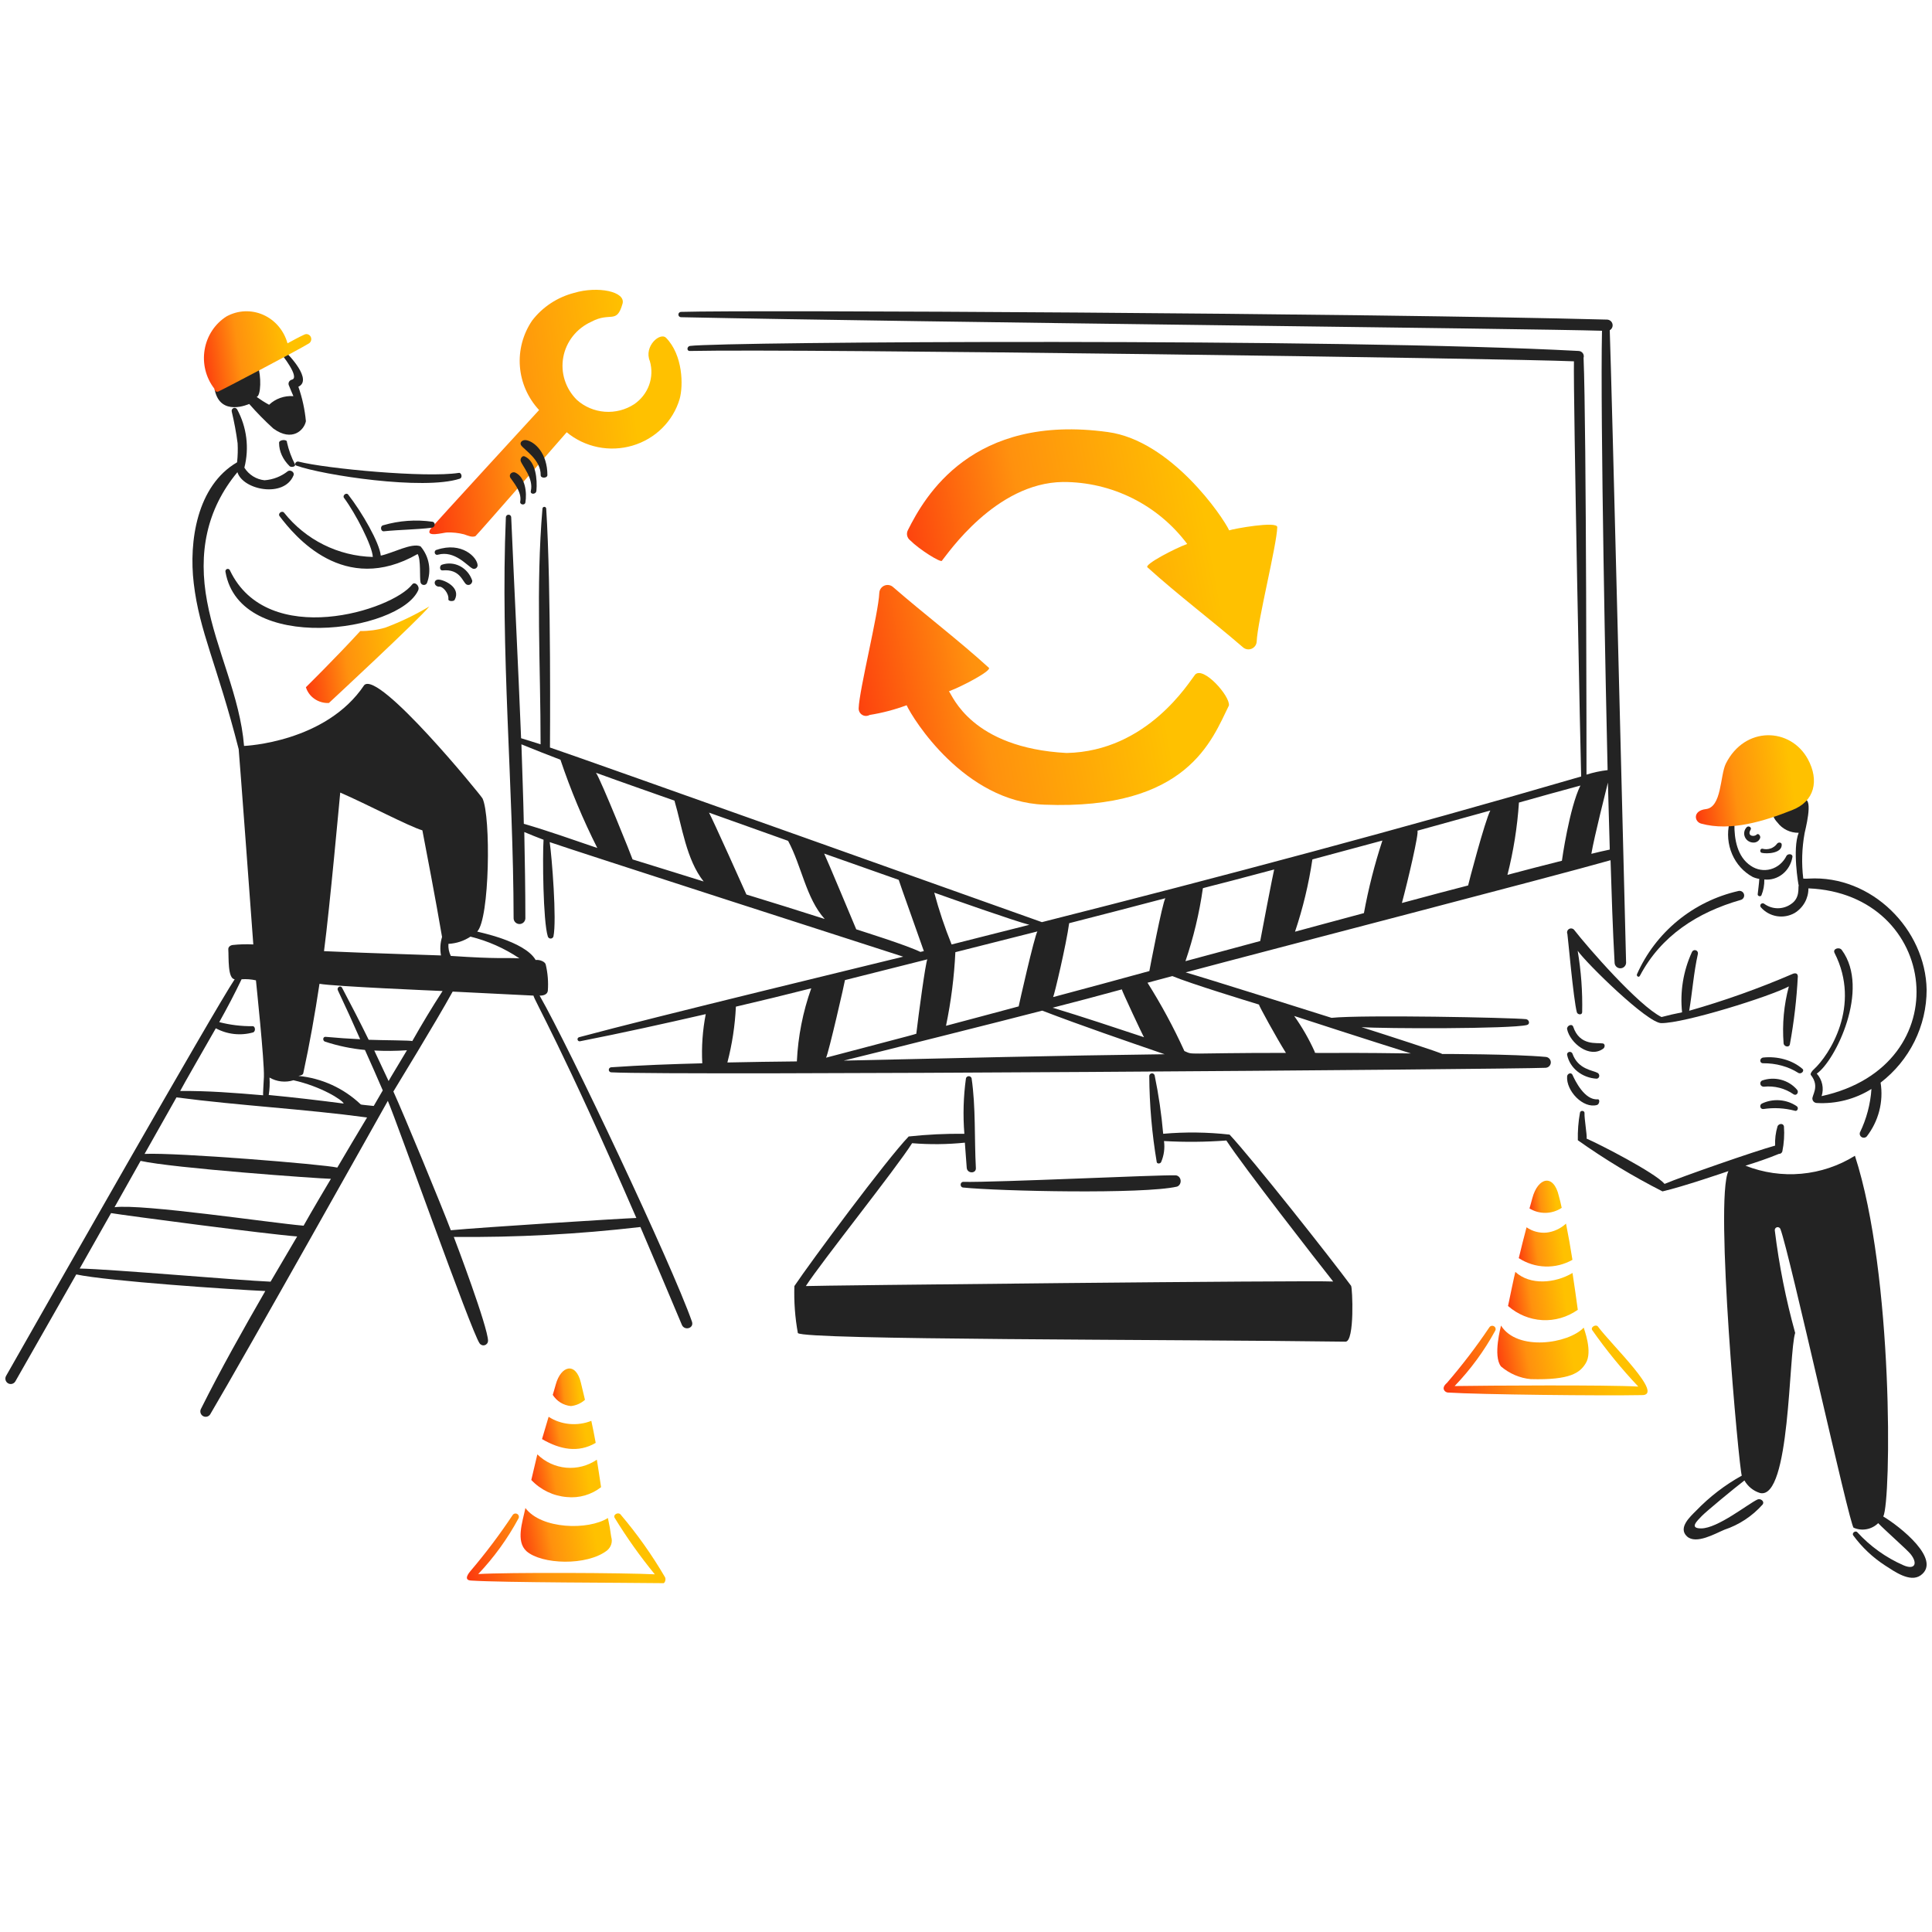 <svg width="361" height="361" viewBox="0 0 361 361" fill="none" xmlns="http://www.w3.org/2000/svg">
<path d="M88.836 100.186C89.039 100.087 105.891 80.768 105.891 80.768C107.562 82.153 109.563 83.108 111.709 83.544C113.856 83.981 116.08 83.885 118.179 83.266C120.278 82.647 122.185 81.525 123.724 80.001C125.264 78.477 126.389 76.601 126.995 74.544C127.702 72.023 127.601 66.341 124.464 63.13C123.349 61.994 120.263 64.711 121.427 67.478C121.859 68.951 121.808 70.52 121.282 71.964C120.755 73.408 119.78 74.655 118.492 75.531C116.878 76.584 114.949 77.078 113.013 76.934C111.077 76.791 109.247 76.019 107.814 74.741C106.759 73.708 105.975 72.442 105.529 71.049C105.082 69.657 104.987 68.181 105.251 66.745C105.514 65.309 106.129 63.957 107.043 62.803C107.957 61.649 109.143 60.728 110.499 60.117C114.093 58.19 115.205 60.66 116.32 56.757C116.978 54.483 111.716 53.397 107.261 54.73C104.122 55.547 101.357 57.375 99.416 59.918C97.707 62.45 96.909 65.465 97.147 68.488C97.385 71.511 98.646 74.372 100.731 76.619C100.731 76.619 80.84 98.259 80.435 98.853C79.322 100.538 82.916 99.495 83.522 99.495C84.596 99.459 85.67 99.575 86.71 99.84C87.572 100.137 88.178 100.433 88.836 100.186Z" fill="url(#paint0_linear_10336_16907)"/>
<path d="M98.169 93.893C98.476 92.066 98.169 89.171 96.282 88.303C95.731 88.062 94.995 88.594 95.363 89.268C95.776 89.942 97.571 91.869 97.203 93.749C97.11 94.328 98.071 94.47 98.169 93.893Z" fill="#232323"/>
<path d="M100.229 91.705C100.418 89.576 100.133 86.206 98.043 85.28C97.616 85.072 97.189 85.644 97.283 86.109C97.52 86.991 99.754 89.374 99.184 91.758C99.04 92.43 100.157 92.43 100.229 91.705Z" fill="#232323"/>
<path d="M102.283 88.8C102.283 84.629 99.89 82.52 98.334 82.245C98.171 82.216 98 82.223 97.843 82.266C97.685 82.309 97.548 82.386 97.446 82.488C97.345 82.59 97.284 82.713 97.272 82.84C97.26 82.968 97.296 83.096 97.376 83.208C97.975 84.077 101.086 85.912 101.027 88.8C101.027 89.396 102.224 89.396 102.283 88.8Z" fill="#232323"/>
<path d="M67.323 117.909C62.668 122.99 57.158 128.409 57.158 128.409C57.426 129.289 57.994 130.058 58.773 130.593C59.551 131.128 60.495 131.398 61.452 131.36C61.452 131.36 78.4 115.635 80.222 113.313C77.609 114.879 74.848 116.208 71.975 117.28C70.467 117.716 68.898 117.929 67.323 117.909Z" fill="url(#paint1_linear_10336_16907)"/>
<path d="M81.842 103.645C84.953 102.802 87.286 105.702 88.265 106.217C88.364 106.269 88.473 106.296 88.583 106.294C88.694 106.292 88.802 106.262 88.899 106.207C88.996 106.151 89.078 106.071 89.139 105.974C89.199 105.877 89.237 105.766 89.247 105.651C89.197 104.109 86.256 101.166 81.647 102.726C81.581 102.731 81.518 102.75 81.461 102.783C81.403 102.816 81.354 102.861 81.315 102.916C81.276 102.971 81.248 103.034 81.235 103.101C81.221 103.168 81.221 103.237 81.236 103.304C81.25 103.371 81.278 103.434 81.317 103.488C81.356 103.543 81.407 103.588 81.464 103.62C81.522 103.653 81.585 103.671 81.65 103.676C81.716 103.68 81.781 103.669 81.842 103.645Z" fill="#232323"/>
<path d="M82.688 106.582C85.985 106.262 86.427 108.734 87.143 109.199C87.256 109.268 87.385 109.304 87.516 109.303C87.647 109.302 87.776 109.264 87.888 109.192C88 109.121 88.093 109.019 88.155 108.897C88.218 108.776 88.248 108.638 88.244 108.5C87.846 107.313 87.024 106.338 85.954 105.784C84.885 105.229 83.652 105.14 82.521 105.535C82.079 105.766 82.137 106.635 82.688 106.582Z" fill="#232323"/>
<path d="M81.984 109.623C82.737 109.471 83.897 110.895 83.78 111.963C83.723 112.369 84.707 112.419 84.94 112.115C86.213 109.776 83.027 108.353 81.984 108.301C80.941 108.249 81.002 109.523 81.984 109.623Z" fill="#232323"/>
<path d="M55.383 87.003C60.329 88.783 79.094 91.653 85.882 89.456C86.491 89.29 86.238 88.273 85.731 88.361C79.601 89.325 60.957 87.573 55.788 86.257C55.283 86.119 54.88 86.815 55.383 87.003Z" fill="#232323"/>
<path d="M71.723 99.272C74.697 98.968 77.709 98.968 80.678 98.61C81.272 98.56 81.469 97.645 80.826 97.491C77.731 97.047 74.58 97.272 71.575 98.153C70.982 98.305 71.13 99.334 71.723 99.272Z" fill="#232323"/>
<path d="M78.578 102.086C76.889 101.392 73.475 103.325 71.15 103.821C70.902 101.392 67.682 95.787 65.058 92.415C64.71 91.967 63.967 92.563 64.265 93.009C66.443 95.936 69.563 101.986 69.663 104.069C66.461 103.987 63.316 103.203 60.45 101.772C57.584 100.341 55.065 98.298 53.072 95.787C52.676 95.34 51.884 95.936 52.23 96.432C55.046 100.151 64.265 111.409 78.032 103.524C78.676 104.517 78.379 107.888 78.578 108.831C78.614 108.954 78.684 109.064 78.781 109.147C78.878 109.23 78.997 109.282 79.124 109.298C79.25 109.314 79.378 109.292 79.493 109.236C79.607 109.179 79.702 109.09 79.766 108.98C80.209 107.83 80.332 106.582 80.123 105.368C79.914 104.154 79.38 103.02 78.578 102.086Z" fill="#232323"/>
<path d="M42.134 106.876C44.832 122.354 74.597 118.115 78.143 110.3C78.493 109.482 77.494 108.612 77.045 109.176C73.299 114.082 50.025 121.341 42.984 106.62C42.951 106.505 42.875 106.408 42.771 106.35C42.668 106.293 42.547 106.279 42.434 106.313C42.322 106.347 42.227 106.426 42.17 106.531C42.114 106.637 42.101 106.761 42.134 106.876Z" fill="#232323"/>
<path d="M52.147 82.766C52.151 84.338 52.847 85.867 54.13 87.121C54.469 87.374 55.204 87.206 55.15 86.829C54.451 85.475 53.938 84.071 53.618 82.641C53.732 82.012 52.08 82.138 52.147 82.766Z" fill="#232323"/>
<path d="M179.907 221.888C186.698 222.588 213.649 223.167 219.931 221.722C220.15 221.643 220.337 221.484 220.459 221.27C220.582 221.057 220.633 220.803 220.602 220.552C220.572 220.302 220.463 220.071 220.295 219.9C220.126 219.729 219.907 219.628 219.678 219.614C216.386 219.505 186.544 220.95 179.907 220.839C179.793 220.858 179.689 220.922 179.613 221.018C179.538 221.114 179.497 221.237 179.497 221.363C179.497 221.49 179.538 221.613 179.613 221.709C179.689 221.805 179.793 221.869 179.907 221.888Z" fill="#232323"/>
<path d="M55.752 72.266C58.434 70.997 54.099 66.364 52.861 65.291C52.448 64.949 51.883 65.476 52.294 65.828C52.602 66.12 56.165 70.607 54.512 70.949C54.3 71.008 54.122 71.144 54.016 71.327C53.909 71.51 53.884 71.725 53.944 71.925C54.255 72.656 54.512 73.34 54.823 74.022C53.987 73.962 53.148 74.075 52.364 74.353C51.58 74.631 50.868 75.067 50.281 75.631C49.474 75.191 48.698 74.702 47.959 74.168C48.784 73.924 48.837 70.217 48.166 68.314C46.257 69.239 39.96 72.071 40.114 72.802C41.147 77.979 46.513 75.484 46.57 75.484C47.975 77.094 49.477 78.625 51.069 80.07C54.629 82.658 56.849 80.314 57.158 78.704C56.955 76.513 56.483 74.353 55.752 72.266Z" fill="#232323"/>
<path d="M298.586 247.875C298.238 247.392 297.191 247.923 297.49 248.504C300.097 252.229 302.981 255.766 306.119 259.085C300.133 258.746 277.948 258.893 271.803 258.988C274.788 255.879 277.337 252.403 279.385 248.648C279.466 248.508 279.488 248.342 279.445 248.186C279.401 248.03 279.297 247.897 279.154 247.815C279.01 247.733 278.839 247.708 278.678 247.746C278.516 247.785 278.376 247.883 278.288 248.02C275.859 251.632 273.21 255.101 270.357 258.409C269.16 259.424 270.009 260.149 270.506 260.197C276.492 260.583 299.433 260.825 306.716 260.68C311.203 260.849 301.131 251.337 298.586 247.875Z" fill="url(#paint2_linear_10336_16907)"/>
<path d="M115.924 282.951C115.478 282.515 114.538 283.001 114.834 283.583C117.091 287.276 119.604 290.813 122.354 294.168C116.764 293.877 94.798 293.78 89.358 294.119C92.318 290.994 94.846 287.5 96.876 283.728C96.957 283.587 96.978 283.42 96.935 283.263C96.893 283.107 96.789 282.973 96.647 282.89C96.505 282.808 96.335 282.783 96.175 282.822C96.014 282.86 95.876 282.959 95.788 283.097C93.379 286.726 90.753 290.212 87.923 293.537C87.676 293.828 86.438 295.286 88.071 295.333C94.007 295.722 116.715 295.722 123.988 295.819C124.136 295.819 124.483 295.286 124.284 294.75C121.856 290.584 119.058 286.636 115.924 282.951Z" fill="url(#paint3_linear_10336_16907)"/>
<path d="M56.862 62.525C55.778 63.021 54.753 63.594 53.723 64.154C53.396 62.971 52.819 61.88 52.034 60.958C51.249 60.036 50.277 59.308 49.187 58.825C48.097 58.343 46.917 58.118 45.733 58.168C44.549 58.218 43.391 58.541 42.342 59.114C41.272 59.785 40.352 60.685 39.645 61.755C38.937 62.825 38.458 64.039 38.24 65.317C38.022 66.595 38.069 67.906 38.38 69.164C38.69 70.421 39.255 71.594 40.038 72.606C40.087 72.963 40.38 73.32 40.773 73.166C40.92 73.166 55.88 65.325 57.745 64.154C57.939 64.025 58.078 63.824 58.134 63.592C58.19 63.36 58.158 63.114 58.045 62.906C57.932 62.697 57.746 62.542 57.526 62.471C57.306 62.4 57.068 62.419 56.862 62.525Z" fill="url(#paint4_linear_10336_16907)"/>
<path d="M329.174 159.351C330.067 159.577 333.028 159.494 332.919 157.772C332.871 157.342 332.228 157.342 332.03 157.676C331.73 158.081 331.308 158.386 330.821 158.548C330.335 158.71 329.808 158.722 329.315 158.582C328.83 158.537 328.781 159.249 329.174 159.351Z" fill="#232323"/>
<path d="M326.373 154.57C326.137 154.816 325.981 155.126 325.925 155.459C325.869 155.793 325.916 156.135 326.06 156.443C326.203 156.75 326.436 157.009 326.73 157.185C327.024 157.362 327.365 157.449 327.709 157.435C327.975 157.429 328.233 157.341 328.446 157.184C328.659 157.027 328.816 156.809 328.897 156.56C328.996 156.172 328.549 155.639 328.253 155.93C327.808 156.415 326.422 156.269 327.065 155.104C327.418 154.667 326.769 154.181 326.373 154.57Z" fill="#232323"/>
<path d="M333.817 159.905C333.52 160.516 333.105 161.054 332.599 161.485C332.092 161.916 331.505 162.23 330.876 162.406C330.247 162.583 329.59 162.618 328.947 162.51C328.304 162.401 327.69 162.152 327.144 161.778C324.625 160.112 324.031 156.833 324.081 153.918C324.081 153.346 323.24 153.242 323.145 153.763C322.684 155.716 322.863 157.775 323.652 159.608C324.442 161.44 325.796 162.939 327.494 163.859C327.889 164.037 328.304 164.159 328.729 164.224C328.68 165.162 328.532 166.099 328.433 167.087C328.384 167.452 328.976 167.608 329.124 167.297C329.508 166.363 329.694 165.353 329.669 164.337C330.88 164.463 332.092 164.104 333.064 163.332C334.035 162.561 334.696 161.432 334.914 160.171C335.051 159.54 334.118 159.435 333.817 159.905Z" fill="#232323"/>
<path d="M292.824 192.329C293.383 194.913 297.049 197.858 299.604 195.916C299.898 195.666 299.948 195.068 299.505 194.972C298.423 194.772 295.183 195.519 293.954 191.835C293.708 191.185 292.688 191.682 292.824 192.329Z" fill="#232323"/>
<path d="M292.821 197.104C293.065 198.303 293.743 199.393 294.747 200.201C295.75 201.008 297.022 201.486 298.358 201.559C298.957 201.468 298.957 200.697 298.507 200.467C297.609 199.967 294.865 199.831 293.818 196.876C293.779 196.762 293.694 196.665 293.579 196.606C293.464 196.546 293.329 196.53 293.201 196.559C293.073 196.588 292.962 196.661 292.892 196.762C292.821 196.864 292.796 196.986 292.821 197.104Z" fill="#232323"/>
<path d="M292.822 201.114C292.604 203.815 295.812 207.196 298.395 206.473C298.846 206.376 299.028 205.363 298.53 205.41C296.083 205.604 294.316 201.934 293.818 200.825C293.547 200.295 292.86 200.631 292.822 201.114Z" fill="#232323"/>
<path d="M336.768 199.698C335.852 198.909 334.707 198.307 333.431 197.943C332.155 197.579 330.786 197.463 329.44 197.607C328.735 197.734 328.735 198.673 329.44 198.673C331.829 198.649 334.153 199.284 336.008 200.467C336.552 200.808 337.259 200.077 336.768 199.698Z" fill="#232323"/>
<path d="M335.788 203.624C335.014 202.716 333.967 202.063 332.792 201.755C331.616 201.448 330.371 201.502 329.228 201.909C329.105 201.978 329.01 202.084 328.957 202.212C328.904 202.339 328.897 202.48 328.937 202.612C328.976 202.744 329.061 202.859 329.177 202.939C329.292 203.019 329.432 203.06 329.574 203.054C331.551 202.841 333.539 203.351 335.147 204.482C335.689 204.814 336.183 204.101 335.788 203.624Z" fill="#232323"/>
<path d="M335.718 206.697C334.794 206.059 333.69 205.674 332.536 205.588C331.381 205.502 330.224 205.718 329.199 206.212C328.716 206.476 328.86 207.272 329.488 207.228C331.437 206.931 333.434 207.037 335.332 207.537C335.863 207.758 336.156 206.959 335.718 206.697Z" fill="#232323"/>
<path d="M306.417 182.333C310.369 174.828 317.217 170.453 325.255 168.157C325.478 168.099 325.669 167.955 325.785 167.758C325.901 167.56 325.933 167.325 325.875 167.104C325.816 166.882 325.671 166.694 325.472 166.578C325.272 166.463 325.035 166.431 324.812 166.489C320.651 167.436 316.771 169.335 313.483 172.035C310.195 174.734 307.589 178.158 305.875 182.034C305.727 182.383 306.213 182.72 306.417 182.333Z" fill="#232323"/>
<path d="M334.896 182.004C328.632 184.703 322.197 186.994 315.633 188.862C316.223 185.334 316.47 181.759 317.258 178.231C317.289 178.084 317.261 177.932 317.182 177.805C317.103 177.677 316.977 177.585 316.832 177.548C316.686 177.51 316.531 177.53 316.4 177.602C316.268 177.675 316.17 177.795 316.124 177.937C314.522 181.448 313.892 185.321 314.302 189.155C313.022 189.403 311.741 189.697 310.46 190.037C306.174 187.931 296.617 176.957 294.153 173.774C294.043 173.63 293.883 173.53 293.705 173.495C293.526 173.459 293.34 173.49 293.182 173.582C293.025 173.673 292.906 173.819 292.849 173.991C292.792 174.163 292.8 174.35 292.872 174.517C292.923 174.567 294.006 186.862 294.646 189.165C294.794 189.606 295.58 189.703 295.632 189.165C295.719 185.309 295.438 181.454 294.794 177.651C296.422 179.986 307.822 191.172 310.412 191.172C314.698 191.22 330.807 186.175 334.254 184.312C333.326 187.775 332.993 191.37 333.27 194.943C333.318 195.58 334.353 195.825 334.452 195.09C335.221 190.898 335.715 186.66 335.931 182.403C335.875 181.616 335.083 181.906 334.896 182.004Z" fill="#232323"/>
<path d="M359.997 184.938C359.806 173.662 349.73 163.476 337.953 164.167C337.618 164.195 337.281 164.195 336.946 164.167C336.602 161.336 336.687 158.47 337.198 155.663C337.198 155.513 338.959 149.036 337.099 149.431C335.381 149.947 333.7 150.573 332.066 151.306C330.706 151.752 331.461 152.993 332.116 153.679C332.572 154.29 333.172 154.785 333.864 155.12C334.556 155.456 335.32 155.623 336.091 155.608C334.884 158.624 336.04 165.401 336.091 165.45C335.941 165.845 336.393 167.774 334.681 168.912C333.958 169.43 333.086 169.709 332.191 169.709C331.296 169.709 330.424 169.43 329.7 168.912C329.614 168.827 329.496 168.779 329.374 168.778C329.251 168.778 329.134 168.826 329.047 168.911C328.96 168.996 328.911 169.111 328.911 169.232C328.911 169.352 328.959 169.468 329.046 169.553C329.808 170.42 330.854 170.998 332.003 171.188C333.153 171.378 334.334 171.167 335.342 170.592C336.133 170.103 336.784 169.425 337.233 168.62C337.682 167.815 337.915 166.911 337.909 165.993C362.329 166.985 366.335 199.13 340.374 204.814C340.605 204.095 340.643 203.331 340.484 202.594C340.325 201.857 339.975 201.173 339.468 200.609C342.89 198.284 349.533 184.834 344.15 177.516C343.696 176.873 342.389 177.269 342.791 178.06C347.824 187.95 341.784 197.197 338.915 199.818C338.764 199.917 338.161 200.609 338.361 200.856C340.124 203.081 338.463 204.714 338.663 205.406C338.696 205.595 338.794 205.766 338.94 205.892C339.087 206.018 339.273 206.091 339.468 206.098C343.07 206.302 346.646 205.383 349.686 203.473C349.498 206.304 348.763 209.073 347.521 211.633C347.475 211.791 347.483 211.96 347.544 212.113C347.605 212.266 347.716 212.395 347.859 212.48C348.002 212.566 348.17 212.602 348.336 212.585C348.502 212.567 348.658 212.496 348.78 212.383C349.887 210.963 350.69 209.336 351.14 207.602C351.589 205.868 351.676 204.062 351.395 202.294C354.074 200.231 356.241 197.597 357.731 194.59C359.222 191.583 359.997 188.282 359.997 184.938Z" fill="#232323"/>
<path d="M351.895 283.362C353.391 280.46 353.841 238.217 346.599 215.959C343.569 217.845 340.142 218.994 336.59 219.316C333.039 219.637 329.462 219.122 326.144 217.811C328.24 217.16 330.335 216.458 332.386 215.608C332.528 215.617 332.67 215.577 332.787 215.495C332.905 215.413 332.992 215.294 333.034 215.157C333.349 213.611 333.45 212.029 333.335 210.455C333.184 209.804 332.336 209.954 332.136 210.455C331.785 211.622 331.633 212.841 331.688 214.059C327.996 215.06 314.225 219.863 311.032 221.214C309.235 219.112 298.806 213.759 296.469 212.758C296.569 212.158 296.02 209.006 296.071 208.004C296.121 207.503 295.315 207.405 295.222 207.903C294.917 209.604 294.784 211.33 294.823 213.057C299.857 216.624 305.144 219.819 310.641 222.615C314.382 221.766 322.556 218.962 322.965 218.822C320.317 224.076 324.96 274.616 325.459 275.727C322.306 277.474 319.43 279.683 316.926 282.281C315.829 283.383 313.483 285.485 315.223 287.086C316.926 288.637 320.519 286.535 322.208 285.834C324.956 284.919 327.416 283.298 329.342 281.131C329.792 280.53 328.943 279.929 328.397 280.183C326.649 280.983 320.962 285.587 317.869 285.587C315.573 285.587 317.113 284.187 317.968 283.286C318.724 282.486 324.105 278.032 325.951 276.63C326.595 277.764 327.648 278.606 328.894 278.982C334.534 280.183 334.19 252.963 335.433 249.059C333.696 242.797 332.426 236.415 331.633 229.964C331.602 229.827 331.625 229.684 331.696 229.564C331.768 229.444 331.882 229.355 332.017 229.317C332.151 229.279 332.294 229.293 332.418 229.358C332.542 229.422 332.637 229.532 332.682 229.664C334.385 234.118 345.604 285.052 346.353 285.458C347.116 285.791 347.96 285.887 348.778 285.736C349.596 285.584 350.35 285.191 350.944 284.606C352.19 285.908 356.381 289.61 356.981 290.361C358.428 292.163 357.779 293.413 355.634 292.463C352.377 291.032 349.454 288.936 347.051 286.308C346.703 285.908 345.954 286.458 346.295 286.909C347.92 289.122 349.932 291.02 352.233 292.512C353.879 293.563 356.873 295.766 358.868 294.364C362.921 291.462 354.989 285.208 351.895 283.362Z" fill="#232323"/>
<path d="M337.821 141.881C334.599 135.908 326.02 135.58 322.464 142.717C321.383 144.982 321.72 150.841 318.744 151.184C316.241 151.481 316.585 153.549 317.861 153.892C323.405 155.419 329.734 153.401 334.837 151.382C339.097 149.756 339.943 145.813 337.821 141.881Z" fill="url(#paint5_linear_10336_16907)"/>
<path d="M229.673 99.101C228.524 96.605 218.836 82.326 207.003 80.729C181.636 77.234 172.794 92.761 169.648 99.051C169.481 99.363 169.429 99.724 169.502 100.071C169.575 100.417 169.768 100.726 170.047 100.944C171.846 102.742 175.74 105.138 175.99 104.787C177.038 103.54 186.022 90.216 198.611 90.061C203.117 90.046 207.564 91.086 211.596 93.097C215.628 95.108 219.134 98.035 221.832 101.642C219.487 102.492 213.842 105.437 214.393 105.995C220.134 111.188 226.377 115.881 232.221 120.922C232.436 121.123 232.704 121.257 232.993 121.311C233.282 121.364 233.58 121.334 233.853 121.224C234.125 121.114 234.361 120.928 234.531 120.689C234.702 120.45 234.801 120.167 234.816 119.874C234.966 116.08 238.563 101.896 238.661 98.506C238.712 97.303 230.472 98.802 229.673 99.101Z" fill="url(#paint6_linear_10336_16907)"/>
<path d="M223.318 126.046C222.266 127.304 214.458 140.397 199.291 140.698C181.469 139.744 177.966 129.923 177.315 129.167C179.668 128.312 185.325 125.34 184.775 124.777C179.017 119.539 172.759 114.807 166.903 109.72C166.688 109.518 166.419 109.382 166.129 109.329C165.84 109.275 165.541 109.305 165.268 109.416C164.994 109.527 164.758 109.714 164.587 109.955C164.415 110.196 164.316 110.482 164.3 110.777C164.15 114.595 160.547 128.911 160.446 132.33C160.434 132.577 160.488 132.823 160.603 133.042C160.718 133.26 160.89 133.444 161.1 133.573C161.309 133.702 161.55 133.772 161.796 133.774C162.042 133.777 162.284 133.714 162.497 133.59C164.854 133.215 167.168 132.608 169.406 131.776C170.558 134.294 180.169 149.803 195.135 150.357C221.967 151.414 226.473 138.171 229.627 131.826C229.876 130.074 224.87 124.433 223.318 126.046Z" fill="url(#paint7_linear_10336_16907)"/>
<path d="M112.312 277.884C112.114 276.438 111.566 273.049 111.523 272.749C109.837 273.896 107.813 274.424 105.79 274.242C103.767 274.061 101.867 273.182 100.405 271.753C100.161 272.849 99.374 276.039 99.275 276.538C101.028 278.391 103.391 279.526 105.916 279.728C108.202 279.964 110.49 279.304 112.312 277.884Z" fill="url(#paint8_linear_10336_16907)"/>
<path d="M106.676 262.727C107.653 262.626 108.572 262.217 109.303 261.558L108.537 258.357C107.612 254.45 104.827 255.116 103.841 258.713C103.638 259.374 103.487 260.034 103.286 260.639C103.656 261.224 104.153 261.716 104.741 262.078C105.329 262.44 105.991 262.662 106.676 262.727Z" fill="url(#paint9_linear_10336_16907)"/>
<path d="M111.308 269.605C111.052 268.233 110.796 266.862 110.49 265.49C109.2 266.002 107.79 266.201 106.394 266.069C104.997 265.936 103.66 265.477 102.51 264.733C102.099 266.105 101.689 267.525 101.28 268.896C104.61 270.835 108.039 271.539 111.308 269.605Z" fill="url(#paint10_linear_10336_16907)"/>
<path d="M113.59 283.645C109.901 285.977 101.144 285.744 98.174 281.78C97.644 284.358 96.332 287.982 98.38 289.848C101.196 292.323 109.639 292.645 113.435 289.707C113.808 289.394 114.078 288.993 114.215 288.549C114.352 288.104 114.351 287.634 114.211 287.19C114.05 285.977 113.846 284.81 113.59 283.645Z" fill="url(#paint11_linear_10336_16907)"/>
<path d="M293.814 235.402C293.464 233.129 293.063 230.909 292.613 228.634C291.574 229.593 290.275 230.185 288.901 230.325C287.609 230.422 286.324 230.07 285.24 229.323C284.74 231.227 284.238 233.184 283.786 235.088C285.287 236.057 287.001 236.596 288.76 236.651C290.519 236.706 292.261 236.276 293.814 235.402Z" fill="url(#paint12_linear_10336_16907)"/>
<path d="M294.816 244.741C294.675 243.619 294.017 239.033 293.828 237.861C290.581 239.793 285.923 240.206 283.145 237.658C282.958 238.371 282.062 242.651 281.78 244.032C283.609 245.618 285.852 246.541 288.192 246.668C290.533 246.795 292.85 246.121 294.816 244.741Z" fill="url(#paint13_linear_10336_16907)"/>
<path d="M295.923 248.072C293.052 251.096 283.5 252.526 280.47 247.687C280.47 247.797 278.907 253.351 280.47 255.329C282.072 256.683 284 257.505 286.021 257.694C293.444 257.902 295.209 256.483 296.271 254.776C297.69 252.58 295.923 248.237 295.923 248.072Z" fill="url(#paint14_linear_10336_16907)"/>
<path d="M291.809 225.689C291.649 224.972 291.49 224.201 291.276 223.485C290.301 219.244 287.364 219.973 286.325 223.871C286.165 224.531 285.951 225.194 285.792 225.799C286.706 226.36 287.753 226.647 288.815 226.627C289.878 226.608 290.914 226.283 291.809 225.689Z" fill="url(#paint15_linear_10336_16907)"/>
<path d="M252.456 240.257C248.954 235.488 233.949 216.478 229.75 212.004C225.63 211.539 221.474 211.488 217.344 211.852C217.025 208.177 216.491 204.524 215.744 200.912C215.707 200.796 215.63 200.697 215.526 200.633C215.423 200.568 215.3 200.543 215.18 200.561C215.06 200.58 214.95 200.64 214.87 200.732C214.79 200.825 214.746 200.942 214.745 201.064C214.779 206.463 215.246 211.85 216.144 217.173C216.245 217.473 216.745 217.473 216.944 217.173C217.489 215.927 217.679 214.555 217.496 213.208C221.378 213.429 225.271 213.395 229.149 213.107C232.4 218.076 246.004 235.539 249.106 239.454C245.005 239.203 151.474 240.205 150.573 240.306C153.523 235.741 167.428 218.377 170.428 213.61C173.71 213.878 177.011 213.845 180.287 213.509C180.388 215.114 180.537 216.67 180.638 218.226C180.738 219.33 182.439 219.33 182.344 218.226C182.045 212.71 182.344 206.935 181.544 201.465C181.506 201.356 181.436 201.261 181.341 201.193C181.247 201.126 181.134 201.09 181.019 201.09C180.903 201.09 180.79 201.126 180.696 201.193C180.602 201.261 180.531 201.356 180.494 201.465C180.016 204.906 179.916 208.389 180.194 211.852C176.72 211.814 173.246 211.982 169.791 212.354C165.589 216.729 151.534 235.689 148.432 240.306C148.338 243.249 148.556 246.193 149.083 249.089C150.283 250.392 217.706 250.242 251.417 250.695C253.156 250.695 252.706 240.557 252.456 240.257Z" fill="#232323"/>
<path d="M129.29 246.94C125.58 236.357 106.391 195.74 100.827 186.03C101.027 186.03 102.268 186.081 102.367 185.081C102.483 183.452 102.349 181.815 101.97 180.226C101.87 179.727 100.927 179.278 100.087 179.376C98.001 175.772 89.109 174.121 89.166 174.064C91.501 171.712 91.749 152.542 90.16 149.19C89.812 148.539 70.787 125.217 68.054 128.019C60.899 138.729 45.753 139.38 45.602 139.38C44.858 130.121 40.388 121.512 38.699 112.403C37.005 103.396 38.549 95.238 44.361 88.231C45.404 91.584 53.104 93.084 54.842 88.831C55.09 88.231 54.296 87.73 53.799 88.03C52.545 89.029 51.022 89.624 49.428 89.738C48.665 89.658 47.929 89.405 47.277 88.998C46.624 88.59 46.072 88.039 45.662 87.385C46.6 83.706 46.114 79.805 44.301 76.474C44.231 76.36 44.122 76.275 43.994 76.235C43.866 76.196 43.729 76.205 43.607 76.26C43.485 76.315 43.388 76.413 43.332 76.536C43.277 76.658 43.268 76.797 43.307 76.926C43.772 78.874 44.136 80.844 44.399 82.83C44.461 84.015 44.428 85.203 44.301 86.383C36.799 90.747 35.263 101.149 36.204 109.006C37.276 118.093 40.535 124.066 44.599 139.987C44.647 140.137 47.182 174.326 47.331 176.472C46.055 176.405 44.775 176.438 43.505 176.572C43.058 176.622 42.612 176.922 42.661 177.422C42.761 178.874 42.512 182.879 43.853 182.977C40.128 188.532 8.237 244.587 1.134 257.099C1.003 257.332 0.968 257.608 1.039 257.866C1.109 258.124 1.278 258.344 1.509 258.476C1.74 258.609 2.014 258.644 2.27 258.573C2.527 258.502 2.744 258.332 2.876 258.099C6.651 251.444 10.478 244.786 14.251 238.129C20.015 239.381 43.659 240.975 49.569 241.233C45.397 248.49 41.273 255.798 37.549 263.254C37.428 263.485 37.401 263.755 37.473 264.006C37.546 264.257 37.712 264.47 37.938 264.6C38.163 264.73 38.43 264.766 38.681 264.702C38.933 264.638 39.15 264.478 39.287 264.255C45.794 253.252 72.022 206.499 72.468 205.698C74.257 209.853 88.016 248.691 89.603 250.992C89.704 251.146 89.852 251.264 90.024 251.329C90.196 251.393 90.384 251.401 90.561 251.351C90.738 251.301 90.894 251.196 91.008 251.051C91.122 250.905 91.187 250.727 91.194 250.542C91.143 247.886 85.182 232.124 84.792 231.123C96.442 231.235 108.088 230.617 119.662 229.271C122.246 235.327 124.829 241.383 127.362 247.439C127.8 248.742 129.745 248.233 129.29 246.94ZM83.79 176.364C85.259 176.29 86.681 175.824 87.912 175.013C91.169 175.819 94.262 177.191 97.052 179.067C93.896 178.912 93.437 179.232 84.237 178.616C83.89 177.922 83.736 177.146 83.79 176.371V176.364ZM63.573 148.095C68.54 150.249 76.388 154.402 78.923 155.153C79.518 158.257 81.455 168.316 82.598 175.074C82.258 176.192 82.19 177.376 82.399 178.527C81.604 178.477 69.235 178.126 60.543 177.726C61.635 169.365 63.424 149.598 63.573 148.095ZM50.36 201.348C51.032 201.735 51.775 201.98 52.544 202.066C53.313 202.152 54.091 202.078 54.83 201.849C59.997 202.999 64.021 205.552 64.219 206.203C59.6 205.601 54.93 205.051 50.212 204.602C50.386 203.526 50.435 202.435 50.36 201.348ZM40.326 192.139C42.475 193.298 44.986 193.57 47.331 192.898C47.828 192.647 47.677 191.697 47.182 191.746C45.087 191.767 42.998 191.512 40.968 190.987C42.458 188.331 43.849 185.675 45.141 182.979C46.04 182.916 46.944 182.983 47.824 183.18C47.873 183.78 49.413 198.244 49.313 201.204C49.264 202.204 49.114 204.607 49.165 204.657C43.892 204.207 38.882 203.805 33.666 203.856C34.118 202.947 38.588 195.192 40.326 192.139ZM50.558 239.485C44.499 239.235 20.706 237.133 14.893 237.032C16.831 233.579 18.817 230.127 20.755 226.672C23.438 227.123 50.012 230.626 55.525 231.035C53.887 233.826 52.247 236.632 50.558 239.485ZM56.719 229.024C50.36 228.474 26.765 224.921 21.401 225.571C22.342 223.919 25.573 218.172 26.27 216.913C32.229 218.263 59.41 220.216 61.835 220.267C61.436 220.914 58.009 226.721 56.728 229.022L56.719 229.024ZM63.027 218.165C60.494 217.563 32.975 215.319 27.014 215.611C29 212.109 30.988 208.554 32.975 205.051C44.796 206.603 56.719 207.203 68.589 208.804C66.708 211.906 64.865 215.061 63.027 218.165ZM69.832 206.653C69.137 206.552 67.497 206.453 67.397 206.353C64.216 203.331 60.126 201.462 55.774 201.041C55.774 200.991 56.568 200.991 56.668 200.542C57.86 195.04 58.854 189.43 59.698 183.825C62.481 184.326 81.604 185.127 82.696 185.176C80.71 188.229 78.823 191.382 77.034 194.535C76.885 194.385 71.372 194.385 68.888 194.285C67.299 191.031 65.61 187.779 63.921 184.577C63.622 184.025 62.878 184.525 63.127 185.026C64.568 188.078 65.959 191.132 67.299 194.186C65.162 194.085 63.027 193.936 60.841 193.735C60.295 193.685 60.246 194.493 60.741 194.636C63.16 195.43 65.659 195.95 68.192 196.188C69.335 198.69 70.429 201.242 71.521 203.744C70.924 204.799 70.429 205.601 69.832 206.653ZM72.613 201.999L69.932 196.292C71.968 196.401 74.008 196.384 76.042 196.243C75.048 197.942 72.713 201.752 72.613 201.997V201.999ZM84.237 229.876C82.598 225.513 75.445 208.204 73.504 203.951C73.852 203.35 81.412 191.037 84.581 185.282L99.682 186.032C99.682 186.618 105.205 196.005 118.905 227.581C116.177 227.672 89.998 229.324 84.237 229.876Z" fill="#232323"/>
<path d="M300.786 61.705C300.989 61.589 301.147 61.412 301.239 61.199C301.33 60.985 301.349 60.748 301.292 60.523C301.236 60.299 301.107 60.098 300.925 59.953C300.744 59.808 300.52 59.725 300.287 59.718C255.399 58.527 139.959 57.881 127.226 58.278C127.099 58.286 126.98 58.342 126.893 58.434C126.806 58.526 126.757 58.648 126.757 58.774C126.757 58.901 126.806 59.023 126.893 59.115C126.98 59.207 127.099 59.263 127.226 59.27C172.164 60.212 286.905 61.407 299.338 61.804C298.988 77.398 300.096 132.176 300.387 143.897C299.047 144.051 297.726 144.335 296.441 144.742C296.441 144.691 296.441 79.732 295.894 66.868C295.938 66.724 295.95 66.571 295.926 66.422C295.903 66.273 295.846 66.131 295.759 66.006C295.673 65.882 295.559 65.779 295.426 65.705C295.294 65.631 295.146 65.588 294.995 65.579C249.906 63.145 135.166 63.84 128.924 64.638C128.324 64.737 128.275 65.632 128.924 65.579C149.744 65.131 282.162 66.968 294.096 67.514C293.944 73.426 295.394 144.99 295.443 145.088C262.04 154.823 228.44 163.762 194.683 172.305C194.683 172.305 107.604 141.265 102.761 139.676C102.761 139.576 103.011 109.778 102.06 95.028C102.054 94.941 102.014 94.859 101.95 94.799C101.885 94.739 101.8 94.706 101.711 94.706C101.623 94.706 101.538 94.739 101.473 94.799C101.408 94.859 101.369 94.941 101.362 95.028C100.115 109.63 101.012 124.48 101.012 139.081C99.814 138.684 98.616 138.337 97.368 137.94C96.818 124.182 96.119 110.426 95.521 96.67C95.521 96.538 95.468 96.412 95.375 96.319C95.281 96.225 95.154 96.173 95.021 96.173C94.889 96.173 94.762 96.225 94.668 96.319C94.574 96.412 94.522 96.538 94.522 96.67C93.473 121.65 95.92 146.63 95.97 171.61C95.981 171.892 96.102 172.159 96.307 172.354C96.512 172.549 96.785 172.659 97.068 172.659C97.352 172.659 97.625 172.549 97.83 172.354C98.034 172.159 98.155 171.892 98.167 171.61C98.167 166.247 98.067 160.879 97.966 155.471C99.165 155.968 100.363 156.463 101.563 156.911C101.364 159.891 101.464 172.16 102.363 174.984C102.397 175.096 102.466 175.195 102.561 175.265C102.655 175.335 102.77 175.373 102.888 175.373C103.005 175.373 103.12 175.335 103.215 175.265C103.309 175.195 103.378 175.096 103.412 174.984C104.061 171.955 103.111 160.036 102.712 157.353C106.357 158.645 166.574 178.062 168.768 178.758C164.574 179.801 121.983 190.082 108.2 193.806C108.1 193.832 108.014 193.897 107.962 193.987C107.91 194.076 107.896 194.182 107.922 194.282C107.949 194.382 108.014 194.467 108.104 194.519C108.194 194.571 108.301 194.585 108.401 194.559C116.239 193.019 124.079 191.281 131.871 189.493C131.28 192.518 131.062 195.604 131.222 198.682C125.53 198.831 119.839 199.028 114.187 199.425C114.069 199.436 113.959 199.49 113.879 199.577C113.799 199.664 113.754 199.778 113.754 199.896C113.754 200.014 113.799 200.128 113.879 200.215C113.959 200.302 114.069 200.356 114.187 200.367C125.971 201.012 282.005 199.819 288.794 199.521C289.058 199.51 289.307 199.398 289.489 199.208C289.672 199.019 289.774 198.766 289.774 198.504C289.774 198.241 289.672 197.989 289.489 197.799C289.307 197.61 289.058 197.498 288.794 197.486C282.804 196.939 269.867 196.939 269.471 196.939C269.373 196.741 259.235 193.463 254.394 191.923C258.486 192.221 282.304 192.272 285.3 191.526C285.949 191.377 285.749 190.532 285.151 190.434C282.154 190.135 254.642 189.589 248.801 190.186C246.953 189.589 224.683 182.586 221.545 181.693C237.325 177.471 290.301 163.764 300.936 160.734C301.135 167.135 301.335 173.498 301.693 179.905C301.705 180.18 301.823 180.441 302.023 180.632C302.223 180.823 302.49 180.929 302.767 180.929C303.044 180.929 303.311 180.823 303.511 180.632C303.711 180.441 303.83 180.18 303.841 179.905C303.432 164.159 301.135 70.942 300.786 61.705ZM148.896 198.328C144.543 198.377 140.209 198.428 135.914 198.527C136.805 195.114 137.338 191.618 137.504 188.096C142.198 187.003 146.892 185.86 151.586 184.668C150.021 189.065 149.114 193.668 148.896 198.328ZM199.775 172.503C205.765 170.963 211.758 169.424 217.756 167.836C217.207 168.579 214.762 181.39 214.762 181.443C208.769 183.081 202.777 184.721 196.781 186.309C197.03 185.812 199.226 176.526 199.775 172.503ZM209.617 184.869C209.568 185.018 213.613 193.659 213.762 193.808C208.069 191.925 202.427 190.033 196.686 188.296C200.975 187.204 205.264 186.061 209.617 184.869ZM192.342 172.802C187.499 174.042 182.655 175.234 177.812 176.477C176.532 173.318 175.448 170.084 174.567 166.793C177.757 167.933 189.59 172.105 192.336 172.802H192.342ZM193.839 174.042C193.29 174.888 190.343 187.949 190.343 188.047C187.847 188.744 178.76 191.127 176.763 191.673C177.709 187.141 178.294 182.541 178.512 177.917C180.104 177.52 190.288 174.937 193.834 174.042H193.839ZM97.877 153.929C97.779 148.963 97.578 144.045 97.429 139.079C99.825 140.073 102.272 141.016 104.72 141.959C106.62 147.612 108.922 153.122 111.609 158.449C107.053 156.909 102.511 155.269 97.866 153.929H97.877ZM118.198 160.584C118.198 160.435 112.207 145.536 111.358 144.394C116.25 146.182 121.145 147.871 126.038 149.608V149.657C127.436 154.375 128.235 160.633 131.479 164.707C127.077 163.315 122.633 161.975 118.198 160.584ZM139.468 167.139C139.419 166.99 133.033 152.786 132.479 151.843C132.878 151.992 142.764 155.518 147.257 157.114C149.805 161.832 150.603 167.845 154.099 171.716C149.239 170.168 144.352 168.63 139.459 167.139H139.468ZM159.99 173.645C159.99 173.645 154.448 160.384 153.999 159.492L167.93 164.407C167.93 164.556 172.283 176.674 172.624 177.717C172.423 177.768 172.173 177.817 171.974 177.866C169.319 176.575 161.18 174.042 159.98 173.645H159.99ZM157.894 183.132C163.037 181.84 168.128 180.549 173.273 179.257C172.923 180.01 171.673 189.29 171.225 193.064C171.225 193.243 172.525 192.833 154.349 197.633C154.788 196.944 157.934 183.181 157.885 183.132H157.894ZM157.644 198.179C162.944 196.888 187.902 190.63 194.742 188.842C202.283 191.722 209.971 194.356 217.61 196.987C197.579 197.236 177.607 197.731 157.635 198.179H157.644ZM263.647 196.839C244.845 196.568 245.666 196.976 245.666 196.539C244.607 194.186 243.32 191.94 241.822 189.836C241.919 189.884 256.496 194.602 263.638 196.839H263.647ZM235.237 187.701C235.186 187.849 238.531 193.958 240.279 196.737C220.699 196.737 223.175 197.185 221.305 196.389C219.3 191.985 216.998 187.72 214.415 183.625C215.963 183.228 217.512 182.781 219.058 182.384C222.395 183.777 233.276 187.104 235.228 187.701H235.237ZM235.485 175.831C230.842 177.072 226.148 178.363 221.505 179.596C223.008 175.188 224.095 170.65 224.751 166.041C224.751 165.853 224.184 166.19 238.082 162.465C237.972 162.77 235.476 175.682 235.476 175.831H235.485ZM254.859 170.616C250.665 171.759 242.077 174.042 241.977 174.091C243.457 169.693 244.543 165.173 245.223 160.584C249.577 159.392 253.96 158.249 258.304 157.058C256.849 161.495 255.696 166.025 254.854 170.616H254.859ZM274.332 165.45C273.682 165.599 265.394 167.785 261.949 168.728C263.047 164.656 265.195 155.518 264.845 155.22C269.388 153.978 273.93 152.688 278.473 151.446C277.468 153.332 274.322 165.302 274.322 165.45H274.332ZM291.858 160.832C288.463 161.676 285.067 162.57 281.672 163.468C282.799 159.04 283.517 154.519 283.818 149.96C287.664 148.867 291.457 147.824 295.303 146.781C293.246 150.949 291.849 160.733 291.849 160.832H291.858ZM297.347 159.541C297.896 156.312 300.143 147.474 300.442 146.231C300.493 148.114 300.741 156.461 300.792 158.746C299.638 158.995 298.489 159.243 297.342 159.541H297.347Z" fill="#232323"/>
<defs>
<linearGradient id="paint0_linear_10336_16907" x1="127.353" y1="54.15" x2="75.734" y2="59.886" gradientUnits="userSpaceOnUse">
<stop offset="0.214" stop-color="#FFC100"/>
<stop offset="0.661" stop-color="#FF910E"/>
<stop offset="1" stop-color="#FC360E"/>
</linearGradient>
<linearGradient id="paint1_linear_10336_16907" x1="80.222" y1="113.313" x2="55.134" y2="116.8" gradientUnits="userSpaceOnUse">
<stop offset="0.214" stop-color="#FFC100"/>
<stop offset="0.661" stop-color="#FF910E"/>
<stop offset="1" stop-color="#FC360E"/>
</linearGradient>
<linearGradient id="paint2_linear_10336_16907" x1="307.853" y1="247.687" x2="269.481" y2="259.884" gradientUnits="userSpaceOnUse">
<stop offset="0.214" stop-color="#FFC100"/>
<stop offset="0.661" stop-color="#FF910E"/>
<stop offset="1" stop-color="#FC360E"/>
</linearGradient>
<linearGradient id="paint3_linear_10336_16907" x1="124.344" y1="282.783" x2="86.803" y2="294.403" gradientUnits="userSpaceOnUse">
<stop offset="0.214" stop-color="#FFC100"/>
<stop offset="0.661" stop-color="#FF910E"/>
<stop offset="1" stop-color="#FC360E"/>
</linearGradient>
<linearGradient id="paint4_linear_10336_16907" x1="58.161" y1="58.161" x2="36.382" y2="61.319" gradientUnits="userSpaceOnUse">
<stop offset="0.214" stop-color="#FFC100"/>
<stop offset="0.661" stop-color="#FF910E"/>
<stop offset="1" stop-color="#FC360E"/>
</linearGradient>
<linearGradient id="paint5_linear_10336_16907" x1="338.939" y1="137.381" x2="314.954" y2="140.756" gradientUnits="userSpaceOnUse">
<stop offset="0.214" stop-color="#FFC100"/>
<stop offset="0.661" stop-color="#FF910E"/>
<stop offset="1" stop-color="#FC360E"/>
</linearGradient>
<linearGradient id="paint6_linear_10336_16907" x1="238.661" y1="80.223" x2="164.432" y2="93.808" gradientUnits="userSpaceOnUse">
<stop offset="0.214" stop-color="#FFC100"/>
<stop offset="0.661" stop-color="#FF910E"/>
<stop offset="1" stop-color="#FC360E"/>
</linearGradient>
<linearGradient id="paint7_linear_10336_16907" x1="229.636" y1="109.303" x2="155.406" y2="122.888" gradientUnits="userSpaceOnUse">
<stop offset="0.214" stop-color="#FFC100"/>
<stop offset="0.661" stop-color="#FF910E"/>
<stop offset="1" stop-color="#FC360E"/>
</linearGradient>
<linearGradient id="paint8_linear_10336_16907" x1="112.312" y1="271.753" x2="98.295" y2="274.23" gradientUnits="userSpaceOnUse">
<stop offset="0.214" stop-color="#FFC100"/>
<stop offset="0.661" stop-color="#FF910E"/>
<stop offset="1" stop-color="#FC360E"/>
</linearGradient>
<linearGradient id="paint9_linear_10336_16907" x1="109.303" y1="255.708" x2="102.689" y2="256.324" gradientUnits="userSpaceOnUse">
<stop offset="0.214" stop-color="#FFC100"/>
<stop offset="0.661" stop-color="#FF910E"/>
<stop offset="1" stop-color="#FC360E"/>
</linearGradient>
<linearGradient id="paint10_linear_10336_16907" x1="111.308" y1="264.733" x2="100.543" y2="266.684" gradientUnits="userSpaceOnUse">
<stop offset="0.214" stop-color="#FFC100"/>
<stop offset="0.661" stop-color="#FF910E"/>
<stop offset="1" stop-color="#FC360E"/>
</linearGradient>
<linearGradient id="paint11_linear_10336_16907" x1="114.317" y1="281.78" x2="96.04" y2="285.159" gradientUnits="userSpaceOnUse">
<stop offset="0.214" stop-color="#FFC100"/>
<stop offset="0.661" stop-color="#FF910E"/>
<stop offset="1" stop-color="#FC360E"/>
</linearGradient>
<linearGradient id="paint12_linear_10336_16907" x1="293.814" y1="228.634" x2="282.897" y2="230.118" gradientUnits="userSpaceOnUse">
<stop offset="0.214" stop-color="#FFC100"/>
<stop offset="0.661" stop-color="#FF910E"/>
<stop offset="1" stop-color="#FC360E"/>
</linearGradient>
<linearGradient id="paint13_linear_10336_16907" x1="294.816" y1="237.658" x2="280.711" y2="239.874" gradientUnits="userSpaceOnUse">
<stop offset="0.214" stop-color="#FFC100"/>
<stop offset="0.661" stop-color="#FF910E"/>
<stop offset="1" stop-color="#FC360E"/>
</linearGradient>
<linearGradient id="paint14_linear_10336_16907" x1="296.823" y1="247.687" x2="278.546" y2="251.065" gradientUnits="userSpaceOnUse">
<stop offset="0.214" stop-color="#FFC100"/>
<stop offset="0.661" stop-color="#FF910E"/>
<stop offset="1" stop-color="#FC360E"/>
</linearGradient>
<linearGradient id="paint15_linear_10336_16907" x1="291.809" y1="220.611" x2="285.216" y2="221.328" gradientUnits="userSpaceOnUse">
<stop offset="0.214" stop-color="#FFC100"/>
<stop offset="0.661" stop-color="#FF910E"/>
<stop offset="1" stop-color="#FC360E"/>
</linearGradient>
</defs>
</svg>
